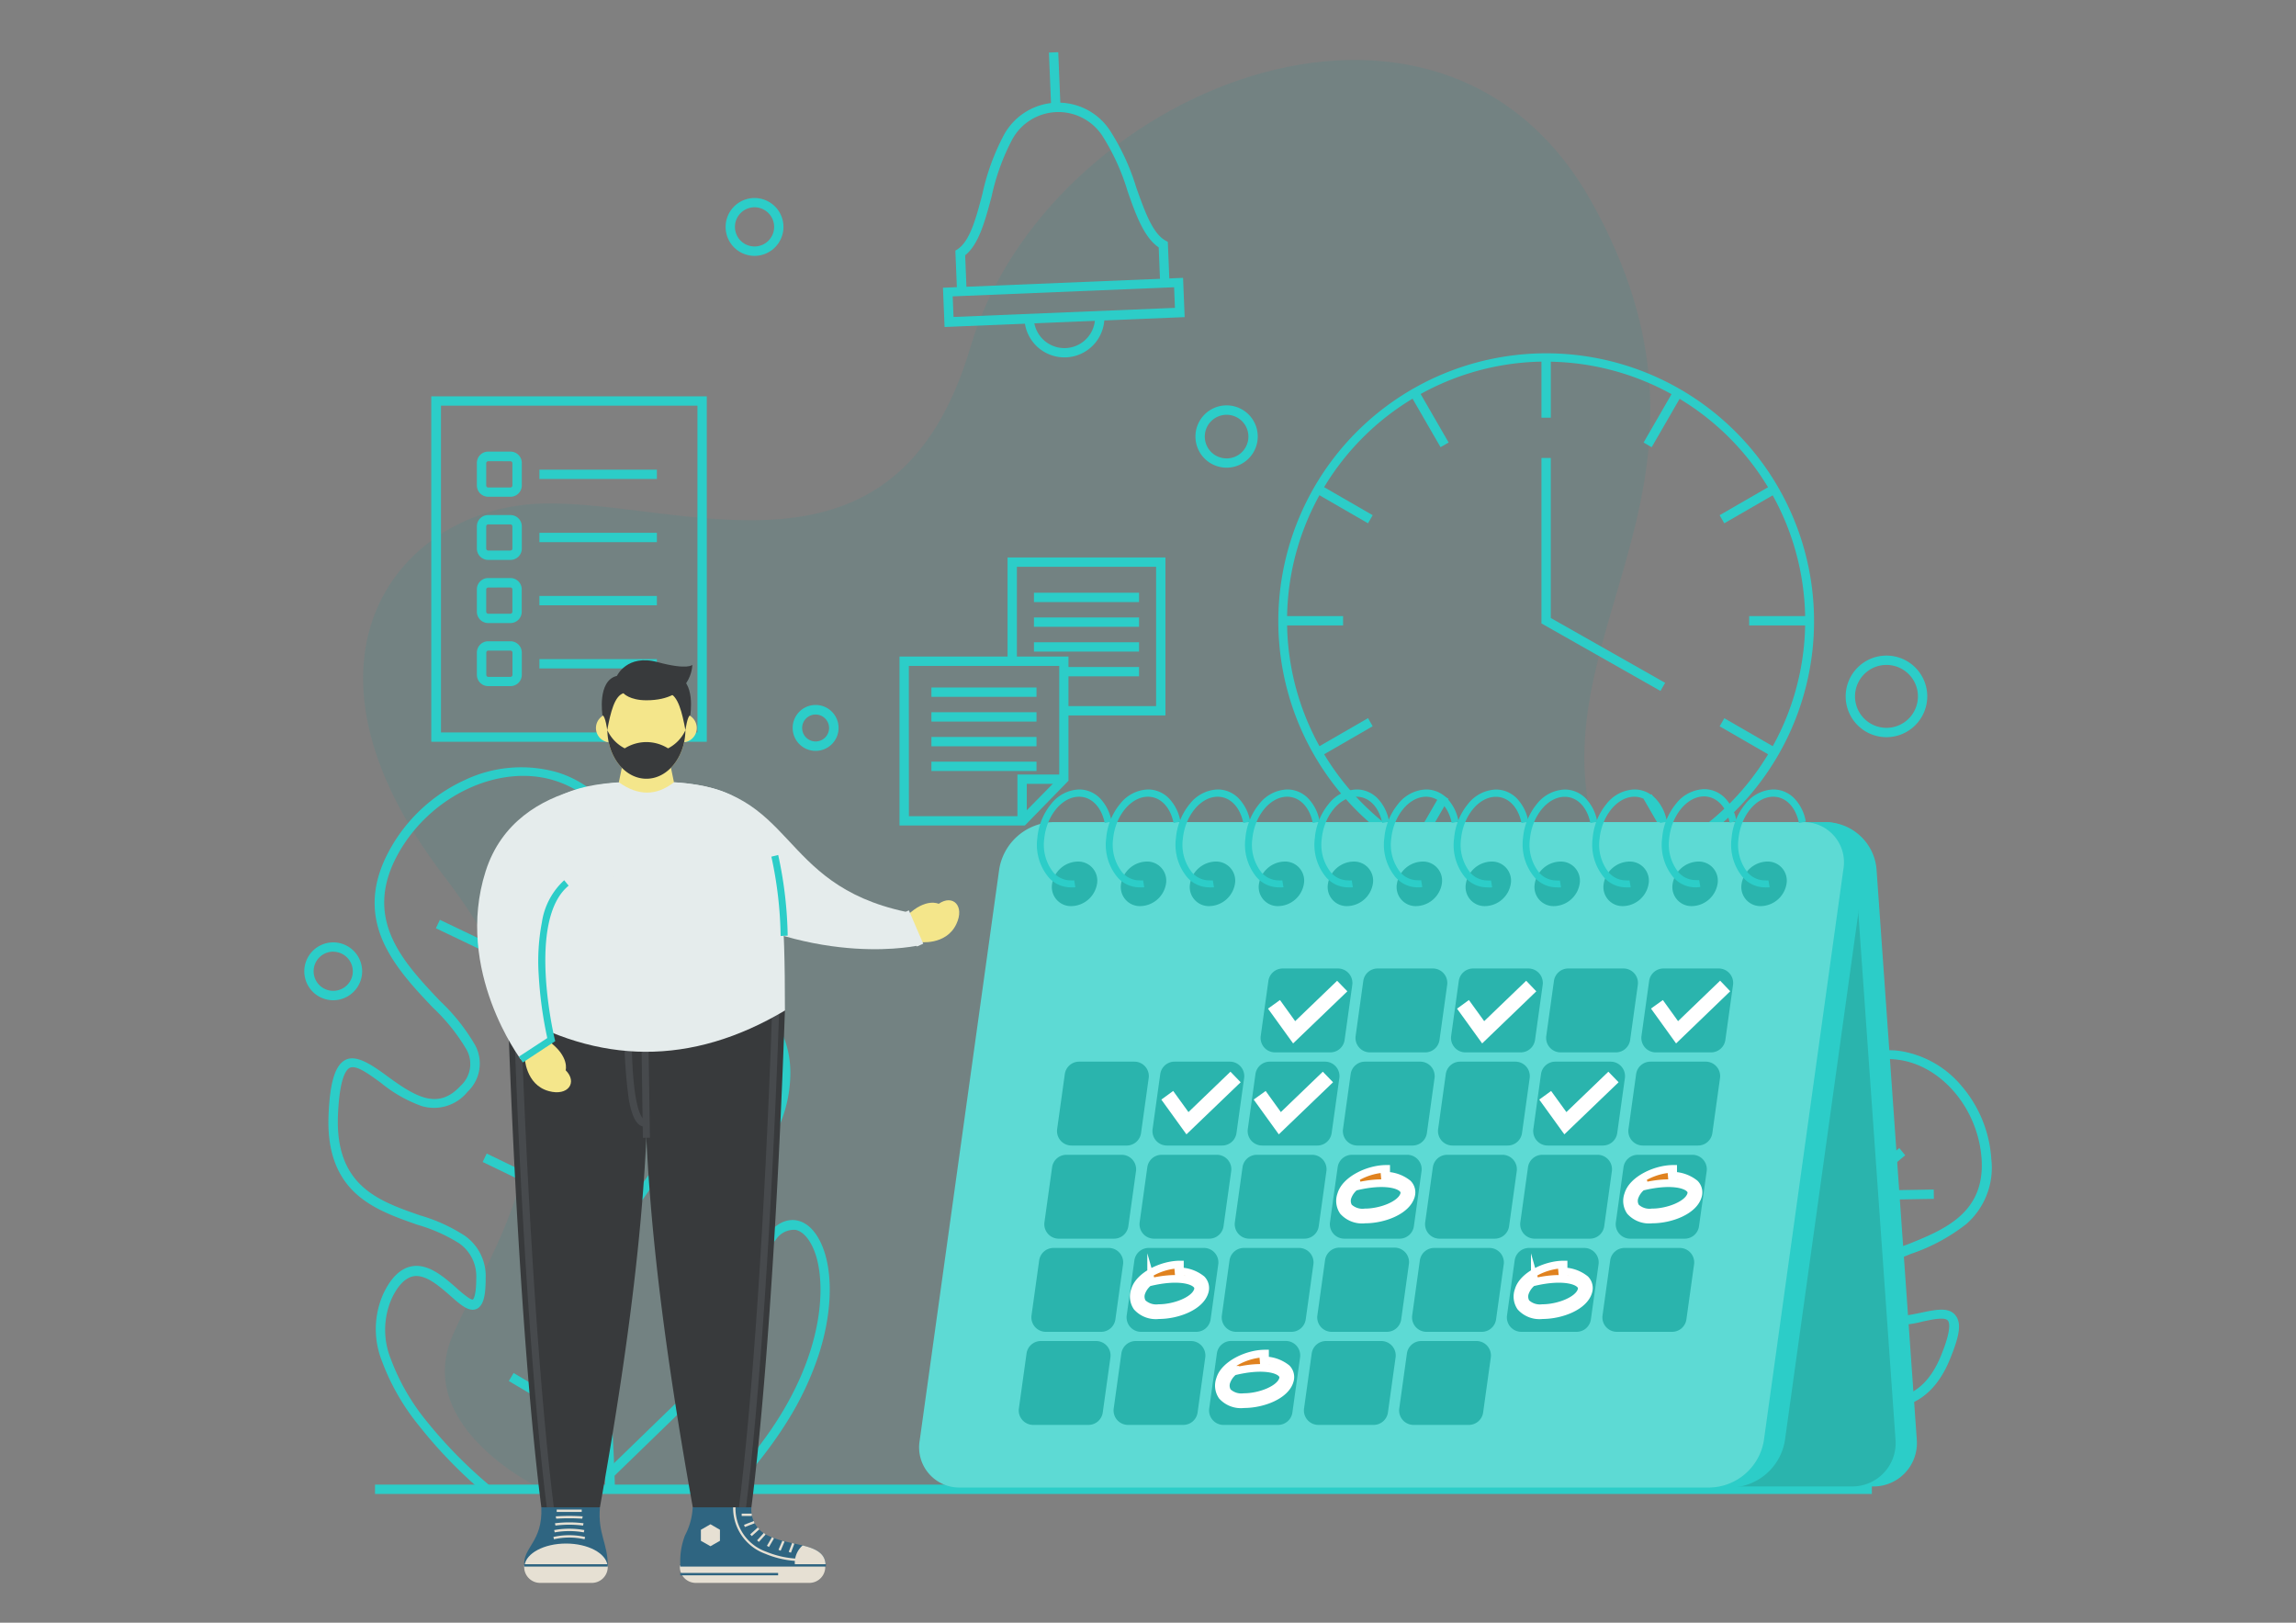 <svg id="Layer_1" data-name="Layer 1" xmlns="http://www.w3.org/2000/svg" viewBox="0 0 300 212"><rect x="0" y="0" width="300" height="212" fill="#808080" stroke="none"/><defs><style>.cls-1{fill:#009898;opacity:0.1;}.cls-2{fill:#2ccdc8;}.cls-3{fill:#2ab4ad;}.cls-4{fill:#5ddad4;}.cls-5{fill:#e0821f;stroke:#fff;stroke-miterlimit:10;}.cls-6{fill:#383a3c;}.cls-7{fill:#474a4d;}.cls-8{fill:#e5ecec;}.cls-9{fill:#f4e68b;}.cls-10{fill:#e6e0d3;}.cls-11{fill:#2f6581;}</style></defs><title>Vector Images</title><path class="cls-1" d="M70.82,194.57s-16.85-7.89-11.72-20,21.18-31.14-1-60S52.42,66.28,70.82,65.79s46.24,12.7,56-20.51,61.05-54.7,81.08-19-5.86,55.19,0,80.59,33.7,24.59,23.93,56.17-17.58,31.58-17.58,31.58Z"/><rect class="cls-2" x="49" y="193.96" width="195.58" height="1.22"/><path class="cls-2" d="M63.2,195a61.37,61.37,0,0,1-8.49-8.78,29.63,29.63,0,0,1-4.79-8.36,11.32,11.32,0,0,1,.17-8.84c1-2.11,2.23-3.28,3.65-3.57,2.19-.44,4.25,1.37,5.9,2.82a15.57,15.57,0,0,0,1.53,1.25c.47.31.61.26.61.26s.45-.23.45-2.85A5.24,5.24,0,0,0,60,162.44,21.1,21.1,0,0,0,54.5,160c-2.82-1-5.73-2-8-4.06-2.6-2.39-3.76-5.75-3.57-10.28.18-4.33.88-6.55,2.25-7.21s3.29.58,5.34,2.09c3.8,2.79,6.72,4.52,9.66,1.32a3.85,3.85,0,0,0,.78-4.73,24.78,24.78,0,0,0-4.4-5.49c-2.36-2.48-5-5.29-6.49-8.6-1.71-3.87-1.46-7.73.74-11.82a21.29,21.29,0,0,1,9.9-9.3,17.17,17.17,0,0,1,12.17-1A14,14,0,0,1,81.21,108c2.05,4,2.73,9.1,2,15.25a102.83,102.83,0,0,0-.91,12.37c.06,3.17.62,3.44.64,3.45s.29.11,1.22-.79a35.35,35.35,0,0,0,2.49-2.9A40.46,40.46,0,0,1,90.52,131a5.93,5.93,0,0,1,4.57-1.53,8.06,8.06,0,0,1,4.63,2.12,10.52,10.52,0,0,1,2.55,3.58,12.66,12.66,0,0,1,1,5,17.44,17.44,0,0,1-1.13,6.13,28.05,28.05,0,0,1-3.9,7c-6,8.11-6.23,11.4-5.4,12.06s4.39-.53,7.62-4.28c1.45-1.68,2.82-1.81,3.72-1.62,1.57.33,2.88,1.91,3.61,4.32,1.07,3.54.76,8.37-.83,13.26a40,40,0,0,1-4.09,8.65A54.37,54.37,0,0,1,95.52,195l-.87-.85c12.7-13,13.51-24.93,12-30-.59-1.94-1.59-3.24-2.69-3.47a2.82,2.82,0,0,0-2.54,1.22,17.31,17.31,0,0,1-5,4.12c-1.84.93-3.35,1-4.26.31a2.34,2.34,0,0,1-.81-1.83,7.51,7.51,0,0,1,.55-2.77,39.54,39.54,0,0,1,5.44-9.14c3.17-4.27,4.82-8.56,4.79-12.41a10.26,10.26,0,0,0-3.17-7.68c-2.43-2.19-5.54-2.44-7.55-.59a39.6,39.6,0,0,0-3.72,4.21c-2.17,2.69-3.73,4.64-5.13,4.05-.93-.39-1.34-1.75-1.39-4.55A103.86,103.86,0,0,1,82,123.11C83.31,112,79.85,104.34,72.54,102S56.09,104,51.91,111.75c-4.52,8.39.84,14,5.56,19a25.46,25.46,0,0,1,4.62,5.81,5.06,5.06,0,0,1-1,6.08,5.63,5.63,0,0,1-6,1.86,17.75,17.75,0,0,1-5.28-3c-1.67-1.22-3.24-2.38-4.09-2-.6.29-1.36,1.59-1.56,6.16-.39,9.26,5.27,11.23,10.74,13.13a21.89,21.89,0,0,1,5.84,2.66A6.45,6.45,0,0,1,63.46,167c0,2.44-.34,3.59-1.17,4a1.27,1.27,0,0,1-.53.11c-.86,0-1.79-.82-2.92-1.82-1.45-1.27-3.26-2.86-4.86-2.54-1,.2-2,1.18-2.8,2.91a10.14,10.14,0,0,0-.11,7.9,28.4,28.4,0,0,0,4.58,8A60,60,0,0,0,64,194.09Z"/><path class="cls-2" d="M79.09,194.58c0-.13-.27-12.88-2.16-28.81-1.75-14.67-5.28-35.11-12.18-49.16l1.1-.54a112,112,0,0,1,8,23.89,245.28,245.28,0,0,1,4.33,25.67c1.9,16,2.17,28.79,2.17,28.92Z"/><rect class="cls-2" x="62.72" y="116.88" width="1.22" height="13.55" transform="translate(-75.55 127.45) rotate(-64.45)"/><rect class="cls-2" x="66.98" y="126.37" width="13.2" height="1.22" transform="matrix(0.32, -0.95, 0.95, 0.32, -70.24, 156.23)"/><rect class="cls-2" x="73.64" y="157.01" width="17.93" height="1.22" transform="translate(-93.84 134.44) rotate(-54.86)"/><rect class="cls-2" x="69.28" y="147.15" width="1.22" height="14.59" transform="translate(-99.57 150.08) rotate(-64.18)"/><rect class="cls-2" x="72.7" y="175.51" width="1.22" height="14.82" transform="matrix(0.51, -0.86, 0.86, 0.51, -121.53, 153.44)"/><rect class="cls-2" x="76.99" y="185.24" width="19.2" height="1.22" transform="translate(-104.97 112.76) rotate(-44.14)"/><path class="cls-2" d="M202.88,195a35.88,35.88,0,0,1-2.24-16c.44-3.89,1.77-7.34,3.63-9.45,1.29-1.47,2.75-2.15,4-1.88a3.09,3.09,0,0,1,2.16,2.39,12.16,12.16,0,0,0,2,4c.79,1,1.43,1.26,1.73,1.19s.7-.68.82-2.12a28.89,28.89,0,0,0-.84-7.68c-.88-4.16-.64-7.86.69-10.71A8.8,8.8,0,0,1,220,150a6.24,6.24,0,0,1,3.94,0,4.63,4.63,0,0,1,2.74,2.57,30.67,30.67,0,0,1,1.28,4.21c.24,1,.47,1.87.72,2.56a2.37,2.37,0,0,0,.53,1c.11,0,.58-.36,1.49-2.31a81.54,81.54,0,0,0,3.15-8.52c1.45-4.48,3.55-7.81,6.23-9.91a10.7,10.7,0,0,1,8.06-2.31,13.12,13.12,0,0,1,8.14,4.56,16.23,16.23,0,0,1,3.91,9.59,9.78,9.78,0,0,1-3.26,8.47,24.33,24.33,0,0,1-7.2,3.89c-4.22,1.69-6.56,2.79-5.61,5.7s3.47,2.74,6.88,2c1.93-.4,3.6-.75,4.47.3s.58,2.68-.7,5.81-3.2,5.18-5.78,6a16.75,16.75,0,0,1-6.82.29c-3.75-.36-6.12-.44-7.37,2.3a4.37,4.37,0,0,0-.6,1.92,6.58,6.58,0,0,0,1.78-.39c1.62-.49,3.64-1.09,5.07-.06.93.67,1.4,1.89,1.45,3.72a7.56,7.56,0,0,1-.72,3.37l-1.11-.51a6.35,6.35,0,0,0,.6-2.83c0-1.4-.35-2.33-.95-2.76-.94-.68-2.64-.17-4,.24s-2.45.74-3.06,0-.37-1.51.42-3.25a5,5,0,0,1,3.7-3,16.64,16.64,0,0,1,4.89,0c4.3.41,8.75.83,11.35-5.55,1.34-3.29,1.13-4.28.89-4.57-.4-.48-1.87-.18-3.28.12a13.52,13.52,0,0,1-4.63.42,4.39,4.39,0,0,1-3.66-3.27,4,4,0,0,1,1.28-4.65,19.32,19.32,0,0,1,5-2.56c4.76-1.91,10.16-4.08,9.7-11.15-.43-6.58-5.25-12.3-11-13s-10.4,3.44-13,11.39a78.57,78.57,0,0,1-3.32,8.91c-.94,2-1.67,2.77-2.49,2.77h0c-1.26,0-1.73-1.92-2.39-4.51a29.81,29.81,0,0,0-1.22-4c-.77-1.83-2.9-2.6-5.19-1.88a7.6,7.6,0,0,0-4.5,4.19c-1.22,2.6-1.43,6-.6,9.93,1.45,6.85,1.15,10.74-.87,11.24-.91.23-2-.34-3-1.61a13.22,13.22,0,0,1-2.2-4.47c-.18-.61-.54-1.37-1.25-1.53s-1.82.38-2.8,1.49c-2.6,3-5.78,11.38-1.16,24.2Z"/><path class="cls-2" d="M217.15,194.85l-1.08-.57A246.39,246.39,0,0,1,229,172.53c6.76-10.09,13.21-17.67,19.17-22.54l.77.95C235.25,162.08,222.15,185.36,217.15,194.85Z"/><rect class="cls-2" x="242.44" y="155.49" width="10.24" height="1.22" transform="translate(-2.56 4.13) rotate(-0.95)"/><rect class="cls-2" x="234.49" y="154.55" width="9.97" height="1.22" transform="translate(60.09 377.08) rotate(-83.99)"/><rect class="cls-2" x="223.03" y="166.59" width="1.22" height="13.54" transform="translate(-27.93 43.82) rotate(-10.54)"/><rect class="cls-2" x="227.86" y="174.57" width="11.02" height="1.22" transform="translate(-3.68 5.01) rotate(-1.22)"/><rect class="cls-2" x="216.47" y="193.05" width="11.2" height="1.22" transform="translate(-18.55 23.6) rotate(-5.84)"/><rect class="cls-2" x="210.7" y="184.38" width="1.22" height="10.54" transform="translate(-54.39 89.54) rotate(-21.26)"/><path class="cls-2" d="M202,116.16a35,35,0,1,1,13.65-2.76A34.85,34.85,0,0,1,202,116.16Zm0-68.92A33.85,33.85,0,1,0,235.87,81.1,33.89,33.89,0,0,0,202,47.25Z"/><rect class="cls-2" x="201.41" y="46.64" width="1.22" height="7.93"/><rect class="cls-2" x="186.16" y="50.72" width="1.22" height="7.93" transform="translate(-2.32 100.71) rotate(-30)"/><rect class="cls-2" x="175" y="61.89" width="1.22" height="7.93" transform="translate(30.78 185.01) rotate(-60)"/><rect class="cls-2" x="167.56" y="80.49" width="7.93" height="1.22"/><rect class="cls-2" x="171.65" y="95.73" width="7.93" height="1.22" transform="translate(-24.64 100.71) rotate(-30)"/><rect class="cls-2" x="182.81" y="106.89" width="7.93" height="1.22" transform="translate(0.28 215.5) rotate(-60)"/><rect class="cls-2" x="201.41" y="107.63" width="1.22" height="7.93"/><rect class="cls-2" x="216.65" y="103.54" width="1.22" height="7.93" transform="translate(-24.64 123.03) rotate(-30)"/><rect class="cls-2" x="227.82" y="92.38" width="1.22" height="7.93" transform="translate(30.78 246) rotate(-60)"/><rect class="cls-2" x="228.55" y="80.49" width="7.93" height="1.22"/><rect class="cls-2" x="224.46" y="65.24" width="7.93" height="1.22" transform="translate(-2.32 123.04) rotate(-30)"/><rect class="cls-2" x="213.3" y="54.08" width="7.93" height="1.22" transform="translate(61.27 215.5) rotate(-60)"/><polygon class="cls-2" points="216.96 90.27 201.41 81.45 201.41 59.83 202.63 59.83 202.63 80.74 217.57 89.21 216.96 90.27"/><path class="cls-2" d="M66.69,64.9H63.79a1.48,1.48,0,0,1-1.48-1.48V60.52A1.48,1.48,0,0,1,63.79,59h2.91a1.48,1.48,0,0,1,1.48,1.48v2.91A1.48,1.48,0,0,1,66.69,64.9Zm-2.91-4.64a.26.26,0,0,0-.25.26v2.91a.26.26,0,0,0,.25.26h2.91a.26.26,0,0,0,.26-.26V60.52a.26.26,0,0,0-.26-.26Z"/><rect class="cls-2" x="70.48" y="61.36" width="15.35" height="1.22"/><path class="cls-2" d="M66.69,73.15H63.79a1.48,1.48,0,0,1-1.48-1.48V68.77a1.48,1.48,0,0,1,1.48-1.48h2.91a1.48,1.48,0,0,1,1.48,1.48v2.91A1.48,1.48,0,0,1,66.69,73.15Zm-2.91-4.64a.26.26,0,0,0-.25.26v2.91a.26.26,0,0,0,.25.25h2.91a.26.26,0,0,0,.26-.25V68.77a.26.26,0,0,0-.26-.26Z"/><rect class="cls-2" x="70.48" y="69.61" width="15.35" height="1.22"/><path class="cls-2" d="M66.69,81.4H63.79a1.48,1.48,0,0,1-1.48-1.48V77a1.48,1.48,0,0,1,1.48-1.48h2.91A1.48,1.48,0,0,1,68.17,77v2.91A1.48,1.48,0,0,1,66.69,81.4Zm-2.91-4.64a.26.26,0,0,0-.25.25v2.91a.26.26,0,0,0,.25.26h2.91a.26.26,0,0,0,.26-.26V77a.26.26,0,0,0-.26-.25Z"/><rect class="cls-2" x="70.48" y="77.86" width="15.35" height="1.22"/><path class="cls-2" d="M66.69,89.64H63.79a1.48,1.48,0,0,1-1.48-1.48V85.26a1.48,1.48,0,0,1,1.48-1.48h2.91a1.48,1.48,0,0,1,1.48,1.48v2.91A1.48,1.48,0,0,1,66.69,89.64ZM63.79,85a.26.26,0,0,0-.25.26v2.91a.26.26,0,0,0,.25.26h2.91a.26.26,0,0,0,.26-.26V85.26a.26.26,0,0,0-.26-.26Z"/><rect class="cls-2" x="70.48" y="86.11" width="15.35" height="1.22"/><path class="cls-2" d="M92.35,96.91h-36V51.78h36ZM57.62,95.69H91.13V53H57.62Z"/><path class="cls-2" d="M98.59,33.43a3.78,3.78,0,1,1,3.78-3.78A3.79,3.79,0,0,1,98.59,33.43Zm0-6.35a2.56,2.56,0,1,0,2.56,2.56A2.57,2.57,0,0,0,98.59,27.08Z"/><path class="cls-2" d="M43.54,130.68a3.78,3.78,0,1,1,3.78-3.78A3.79,3.79,0,0,1,43.54,130.68Zm0-6.35a2.56,2.56,0,1,0,2.56,2.56A2.57,2.57,0,0,0,43.54,124.34Z"/><path class="cls-2" d="M160.28,61.1A4.07,4.07,0,1,1,164.34,57,4.07,4.07,0,0,1,160.28,61.1Zm0-6.91A2.85,2.85,0,1,0,163.12,57,2.85,2.85,0,0,0,160.28,54.19Z"/><path class="cls-2" d="M106.57,98.1a3,3,0,1,1,3-3A3,3,0,0,1,106.57,98.1Zm0-4.75a1.76,1.76,0,1,0,1.76,1.76A1.77,1.77,0,0,0,106.57,93.35Z"/><path class="cls-2" d="M246.49,96.31A5.33,5.33,0,1,1,251.82,91,5.34,5.34,0,0,1,246.49,96.31Zm0-9.44A4.11,4.11,0,1,0,250.6,91,4.11,4.11,0,0,0,246.49,86.87Z"/><path class="cls-2" d="M123.42,42.72l-.21-5.13,31.37-1.29.21,5.13Zm1.06-4,.11,2.69,28.93-1.19-.11-2.69Z"/><path class="cls-2" d="M139.07,46.69a5.22,5.22,0,0,1-5.21-5l1.22-.05a4,4,0,1,0,8-.33l1.22-.05a5.23,5.23,0,0,1-5,5.43Z"/><path class="cls-2" d="M125.05,38.13l-.22-5.38.29-.19c1.61-1.07,2.4-4,3.24-7.21a29.92,29.92,0,0,1,2.84-7.77A8.09,8.09,0,0,1,145,17a29.92,29.92,0,0,1,3.47,7.51c1.1,3.08,2.13,6,3.82,6.92l.3.17.22,5.38-1.22.05-.19-4.71c-1.9-1.28-3-4.25-4.08-7.39a29.06,29.06,0,0,0-3.3-7.21,6.87,6.87,0,0,0-11.75.48,29.06,29.06,0,0,0-2.7,7.45c-.86,3.22-1.67,6.27-3.46,7.7l.19,4.71Z"/><rect class="cls-2" x="137.2" y="6.85" width="1.22" height="7.2" transform="translate(-0.31 5.65) rotate(-2.35)"/><path class="cls-2" d="M133.91,107.85H117.53V85.78h22.08V102Zm-15.15-1.22h14.64l5-5.08V87H118.75Z"/><polygon class="cls-2" points="134.16 107.24 132.94 107.24 132.94 101.19 139 101.19 139 102.41 134.16 102.41 134.16 107.24"/><rect class="cls-2" x="121.7" y="89.82" width="13.73" height="1.22"/><rect class="cls-2" x="121.7" y="93.05" width="13.73" height="1.22"/><rect class="cls-2" x="121.7" y="96.28" width="13.73" height="1.22"/><rect class="cls-2" x="121.7" y="99.51" width="13.73" height="1.22"/><rect class="cls-2" x="135.1" y="77.44" width="13.73" height="1.22"/><rect class="cls-2" x="135.1" y="80.67" width="13.73" height="1.22"/><rect class="cls-2" x="135.1" y="83.91" width="13.73" height="1.22"/><rect class="cls-2" x="139" y="87.14" width="9.83" height="1.22"/><polygon class="cls-2" points="152.28 93.47 139 93.47 139 92.25 151.06 92.25 151.06 74.05 132.87 74.05 132.87 86.39 131.65 86.39 131.65 72.83 152.28 72.83 152.28 93.47"/><path class="cls-2" d="M244.69,194.2H146.78a6.72,6.72,0,0,1-6.63-6.14l-5.26-74.51a5.67,5.67,0,0,1,5.76-6.14h97.91a6.72,6.72,0,0,1,6.63,6.14l5.26,74.51A5.67,5.67,0,0,1,244.69,194.2Z"/><path class="cls-3" d="M241.94,194.2H144a6.72,6.72,0,0,1-6.63-6.14l-5.26-74.51a5.67,5.67,0,0,1,5.76-6.14h97.91a6.72,6.72,0,0,1,6.63,6.14l5.26,74.51A5.67,5.67,0,0,1,241.94,194.2Z"/><path class="cls-2" d="M226.16,194.34H128.26a5.25,5.25,0,0,1-5.34-6.15l10.39-74.63a7.33,7.33,0,0,1,7.05-6.15h97.91a5.25,5.25,0,0,1,5.34,6.15l-10.39,74.63A7.33,7.33,0,0,1,226.16,194.34Z"/><path class="cls-4" d="M223.42,194.34H125.51a5.25,5.25,0,0,1-5.34-6.15l10.39-74.63a7.33,7.33,0,0,1,7.05-6.15h97.91a5.25,5.25,0,0,1,5.34,6.15l-10.39,74.63A7.33,7.33,0,0,1,223.42,194.34Z"/><path class="cls-3" d="M173.82,137.49H166.6a1.89,1.89,0,0,1-1.87-2.15l1-7.18a1.89,1.89,0,0,1,1.87-1.63h7.22a1.89,1.89,0,0,1,1.87,2.15l-1,7.18A1.89,1.89,0,0,1,173.82,137.49Z"/><path class="cls-3" d="M186.26,137.49H179a1.89,1.89,0,0,1-1.87-2.15l1-7.18a1.89,1.89,0,0,1,1.87-1.63h7.22a1.89,1.89,0,0,1,1.87,2.15l-1,7.18A1.89,1.89,0,0,1,186.26,137.49Z"/><path class="cls-3" d="M198.7,137.49h-7.22a1.89,1.89,0,0,1-1.87-2.15l1-7.18a1.89,1.89,0,0,1,1.87-1.63h7.22a1.89,1.89,0,0,1,1.87,2.15l-1,7.18A1.89,1.89,0,0,1,198.7,137.49Z"/><path class="cls-3" d="M211.13,137.49h-7.22a1.89,1.89,0,0,1-1.87-2.15l1-7.18a1.89,1.89,0,0,1,1.87-1.63h7.22a1.89,1.89,0,0,1,1.87,2.15l-1,7.18A1.89,1.89,0,0,1,211.13,137.49Z"/><path class="cls-3" d="M223.57,137.49h-7.22a1.89,1.89,0,0,1-1.87-2.15l1-7.18a1.89,1.89,0,0,1,1.87-1.63h7.22a1.89,1.89,0,0,1,1.87,2.15l-1,7.18A1.89,1.89,0,0,1,223.57,137.49Z"/><path class="cls-3" d="M147.26,149.66H140a1.89,1.89,0,0,1-1.87-2.15l1-7.18A1.89,1.89,0,0,1,141,138.7h7.22a1.89,1.89,0,0,1,1.87,2.15l-1,7.18A1.89,1.89,0,0,1,147.26,149.66Z"/><path class="cls-3" d="M159.69,149.66h-7.22a1.89,1.89,0,0,1-1.87-2.15l1-7.18a1.89,1.89,0,0,1,1.87-1.63h7.22a1.89,1.89,0,0,1,1.87,2.15l-1,7.18A1.89,1.89,0,0,1,159.69,149.66Z"/><path class="cls-3" d="M172.13,149.66h-7.22a1.89,1.89,0,0,1-1.87-2.15l1-7.18a1.89,1.89,0,0,1,1.87-1.63h7.22a1.89,1.89,0,0,1,1.87,2.15L174,148A1.89,1.89,0,0,1,172.13,149.66Z"/><path class="cls-3" d="M184.57,149.66h-7.22a1.89,1.89,0,0,1-1.87-2.15l1-7.18a1.89,1.89,0,0,1,1.87-1.63h7.22a1.89,1.89,0,0,1,1.87,2.15l-1,7.18A1.89,1.89,0,0,1,184.57,149.66Z"/><path class="cls-3" d="M197,149.66h-7.22a1.89,1.89,0,0,1-1.87-2.15l1-7.18a1.89,1.89,0,0,1,1.87-1.63H198a1.89,1.89,0,0,1,1.87,2.15l-1,7.18A1.89,1.89,0,0,1,197,149.66Z"/><path class="cls-3" d="M209.44,149.66h-7.22a1.89,1.89,0,0,1-1.87-2.15l1-7.18a1.89,1.89,0,0,1,1.87-1.63h7.22a1.89,1.89,0,0,1,1.87,2.15l-1,7.18A1.89,1.89,0,0,1,209.44,149.66Z"/><path class="cls-3" d="M221.87,149.66h-7.22a1.89,1.89,0,0,1-1.87-2.15l1-7.18a1.89,1.89,0,0,1,1.87-1.63h7.22a1.89,1.89,0,0,1,1.87,2.15l-1,7.18A1.89,1.89,0,0,1,221.87,149.66Z"/><path class="cls-3" d="M145.56,161.83h-7.22a1.89,1.89,0,0,1-1.87-2.15l1-7.18a1.89,1.89,0,0,1,1.87-1.63h7.22a1.89,1.89,0,0,1,1.87,2.15l-1,7.18A1.89,1.89,0,0,1,145.56,161.83Z"/><path class="cls-3" d="M158,161.83h-7.22a1.89,1.89,0,0,1-1.87-2.15l1-7.18a1.89,1.89,0,0,1,1.87-1.63H159a1.89,1.89,0,0,1,1.87,2.15l-1,7.18A1.89,1.89,0,0,1,158,161.83Z"/><path class="cls-3" d="M170.44,161.83h-7.22a1.89,1.89,0,0,1-1.87-2.15l1-7.18a1.89,1.89,0,0,1,1.87-1.63h7.22a1.89,1.89,0,0,1,1.87,2.15l-1,7.18A1.89,1.89,0,0,1,170.44,161.83Z"/><path class="cls-3" d="M182.87,161.83h-7.22a1.89,1.89,0,0,1-1.87-2.15l1-7.18a1.89,1.89,0,0,1,1.87-1.63h7.22a1.89,1.89,0,0,1,1.87,2.15l-1,7.18A1.89,1.89,0,0,1,182.87,161.83Z"/><path class="cls-3" d="M195.31,161.83h-7.22a1.89,1.89,0,0,1-1.87-2.15l1-7.18a1.89,1.89,0,0,1,1.87-1.63h7.22a1.89,1.89,0,0,1,1.87,2.15l-1,7.18A1.89,1.89,0,0,1,195.31,161.83Z"/><path class="cls-3" d="M207.74,161.83h-7.22a1.89,1.89,0,0,1-1.87-2.15l1-7.18a1.89,1.89,0,0,1,1.87-1.63h7.22a1.89,1.89,0,0,1,1.87,2.15l-1,7.18A1.89,1.89,0,0,1,207.74,161.83Z"/><path class="cls-3" d="M220.18,161.83H213a1.89,1.89,0,0,1-1.87-2.15l1-7.18a1.89,1.89,0,0,1,1.87-1.63h7.22A1.89,1.89,0,0,1,223,153l-1,7.18A1.89,1.89,0,0,1,220.18,161.83Z"/><path class="cls-3" d="M143.87,174h-7.22a1.89,1.89,0,0,1-1.87-2.15l1-7.18a1.89,1.89,0,0,1,1.87-1.63h7.22a1.89,1.89,0,0,1,1.87,2.15l-1,7.18A1.89,1.89,0,0,1,143.87,174Z"/><path class="cls-3" d="M156.31,174h-7.22a1.89,1.89,0,0,1-1.87-2.15l1-7.18a1.89,1.89,0,0,1,1.87-1.63h7.22a1.89,1.89,0,0,1,1.87,2.15l-1,7.18A1.89,1.89,0,0,1,156.31,174Z"/><path class="cls-3" d="M168.74,174h-7.22a1.89,1.89,0,0,1-1.87-2.15l1-7.18a1.89,1.89,0,0,1,1.87-1.63h7.22a1.89,1.89,0,0,1,1.87,2.15l-1,7.18A1.89,1.89,0,0,1,168.74,174Z"/><path class="cls-3" d="M181.18,174H174a1.89,1.89,0,0,1-1.87-2.15l1-7.18A1.89,1.89,0,0,1,175,163h7.22a1.89,1.89,0,0,1,1.87,2.15l-1,7.18A1.89,1.89,0,0,1,181.18,174Z"/><path class="cls-3" d="M193.61,174h-7.22a1.89,1.89,0,0,1-1.87-2.15l1-7.18a1.89,1.89,0,0,1,1.87-1.63h7.22a1.89,1.89,0,0,1,1.87,2.15l-1,7.18A1.89,1.89,0,0,1,193.61,174Z"/><path class="cls-3" d="M206,174h-7.22a1.89,1.89,0,0,1-1.87-2.15l1-7.18a1.89,1.89,0,0,1,1.87-1.63H207a1.89,1.89,0,0,1,1.87,2.15l-1,7.18A1.89,1.89,0,0,1,206,174Z"/><path class="cls-3" d="M218.48,174h-7.22a1.89,1.89,0,0,1-1.87-2.15l1-7.18a1.89,1.89,0,0,1,1.87-1.63h7.22a1.89,1.89,0,0,1,1.87,2.15l-1,7.18A1.89,1.89,0,0,1,218.48,174Z"/><path class="cls-3" d="M142.18,186.16H135a1.89,1.89,0,0,1-1.87-2.15l1-7.18A1.89,1.89,0,0,1,136,175.2h7.22a1.89,1.89,0,0,1,1.87,2.15l-1,7.18A1.89,1.89,0,0,1,142.18,186.16Z"/><path class="cls-3" d="M154.61,186.16h-7.22a1.89,1.89,0,0,1-1.87-2.15l1-7.18a1.89,1.89,0,0,1,1.87-1.63h7.22a1.89,1.89,0,0,1,1.87,2.15l-1,7.18A1.89,1.89,0,0,1,154.61,186.16Z"/><path class="cls-3" d="M167,186.16h-7.22A1.89,1.89,0,0,1,158,184l1-7.18a1.89,1.89,0,0,1,1.87-1.63H168a1.89,1.89,0,0,1,1.87,2.15l-1,7.18A1.89,1.89,0,0,1,167,186.16Z"/><path class="cls-3" d="M179.48,186.16h-7.22a1.89,1.89,0,0,1-1.87-2.15l1-7.18a1.89,1.89,0,0,1,1.87-1.63h7.22a1.89,1.89,0,0,1,1.87,2.15l-1,7.18A1.89,1.89,0,0,1,179.48,186.16Z"/><path class="cls-3" d="M191.92,186.16h-7.22a1.89,1.89,0,0,1-1.87-2.15l1-7.18a1.89,1.89,0,0,1,1.87-1.63h7.22a1.89,1.89,0,0,1,1.87,2.15l-1,7.18A1.89,1.89,0,0,1,191.92,186.16Z"/><path class="cls-3" d="M143.34,115.47a3.47,3.47,0,0,1-3.34,2.91,2.49,2.49,0,0,1-2.53-2.91,3.47,3.47,0,0,1,3.34-2.91A2.49,2.49,0,0,1,143.34,115.47Z"/><path class="cls-3" d="M152.35,115.47a3.47,3.47,0,0,1-3.34,2.91,2.49,2.49,0,0,1-2.53-2.91,3.47,3.47,0,0,1,3.34-2.91A2.49,2.49,0,0,1,152.35,115.47Z"/><path class="cls-3" d="M161.36,115.47a3.47,3.47,0,0,1-3.34,2.91,2.49,2.49,0,0,1-2.53-2.91,3.47,3.47,0,0,1,3.34-2.91A2.49,2.49,0,0,1,161.36,115.47Z"/><path class="cls-3" d="M170.37,115.47a3.47,3.47,0,0,1-3.34,2.91,2.49,2.49,0,0,1-2.53-2.91,3.47,3.47,0,0,1,3.34-2.91A2.49,2.49,0,0,1,170.37,115.47Z"/><path class="cls-3" d="M179.38,115.47a3.47,3.47,0,0,1-3.34,2.91,2.49,2.49,0,0,1-2.53-2.91,3.47,3.47,0,0,1,3.34-2.91A2.49,2.49,0,0,1,179.38,115.47Z"/><path class="cls-3" d="M188.39,115.47a3.47,3.47,0,0,1-3.34,2.91,2.49,2.49,0,0,1-2.53-2.91,3.47,3.47,0,0,1,3.34-2.91A2.49,2.49,0,0,1,188.39,115.47Z"/><path class="cls-3" d="M197.4,115.47a3.47,3.47,0,0,1-3.34,2.91,2.49,2.49,0,0,1-2.53-2.91,3.47,3.47,0,0,1,3.34-2.91A2.49,2.49,0,0,1,197.4,115.47Z"/><path class="cls-3" d="M206.4,115.47a3.47,3.47,0,0,1-3.34,2.91,2.49,2.49,0,0,1-2.53-2.91,3.47,3.47,0,0,1,3.34-2.91A2.49,2.49,0,0,1,206.4,115.47Z"/><path class="cls-3" d="M215.41,115.47a3.47,3.47,0,0,1-3.34,2.91,2.49,2.49,0,0,1-2.53-2.91,3.47,3.47,0,0,1,3.34-2.91A2.49,2.49,0,0,1,215.41,115.47Z"/><path class="cls-3" d="M224.42,115.47a3.47,3.47,0,0,1-3.34,2.91,2.49,2.49,0,0,1-2.53-2.91,3.47,3.47,0,0,1,3.34-2.91A2.49,2.49,0,0,1,224.42,115.47Z"/><path class="cls-3" d="M233.43,115.47a3.47,3.47,0,0,1-3.34,2.91,2.49,2.49,0,0,1-2.53-2.91,3.47,3.47,0,0,1,3.34-2.91A2.49,2.49,0,0,1,233.43,115.47Z"/><path class="cls-2" d="M139.85,115.93A3.84,3.84,0,0,1,137,114.6a6.64,6.64,0,0,1-1.46-5.11,8.11,8.11,0,0,1,1.8-4.45,4.85,4.85,0,0,1,3.66-1.9,3.82,3.82,0,0,1,2.77,1.2,5.78,5.78,0,0,1,1.47,3l-.9.18c-.41-2.08-1.72-3.43-3.35-3.43-2.22,0-4.26,2.48-4.55,5.52a5.81,5.81,0,0,0,1.23,4.41,3,3,0,0,0,2.21,1,3,3,0,0,0,.48,0l.15.9A3.94,3.94,0,0,1,139.85,115.93Z"/><path class="cls-2" d="M148.93,115.93A3.84,3.84,0,0,1,146,114.6a6.64,6.64,0,0,1-1.46-5.11,8.11,8.11,0,0,1,1.8-4.45,4.85,4.85,0,0,1,3.66-1.9,3.82,3.82,0,0,1,2.77,1.2,5.78,5.78,0,0,1,1.47,3l-.9.18c-.41-2.08-1.72-3.43-3.35-3.43-2.22,0-4.26,2.48-4.55,5.52a5.81,5.81,0,0,0,1.23,4.41,3,3,0,0,0,2.21,1,3,3,0,0,0,.48,0l.15.9A3.94,3.94,0,0,1,148.93,115.93Z"/><path class="cls-2" d="M158,115.93a3.84,3.84,0,0,1-2.89-1.33,6.64,6.64,0,0,1-1.46-5.11,8.11,8.11,0,0,1,1.8-4.45,4.85,4.85,0,0,1,3.66-1.9,3.82,3.82,0,0,1,2.77,1.2,5.78,5.78,0,0,1,1.47,3l-.9.18c-.41-2.08-1.72-3.43-3.35-3.43-2.22,0-4.26,2.48-4.55,5.52a5.81,5.81,0,0,0,1.23,4.41,3,3,0,0,0,2.21,1,3,3,0,0,0,.48,0l.15.9A3.94,3.94,0,0,1,158,115.93Z"/><path class="cls-2" d="M167.08,115.93a3.84,3.84,0,0,1-2.89-1.33,6.64,6.64,0,0,1-1.46-5.11,8.11,8.11,0,0,1,1.8-4.45,4.85,4.85,0,0,1,3.66-1.9,3.82,3.82,0,0,1,2.77,1.2,5.78,5.78,0,0,1,1.47,3l-.9.18c-.41-2.08-1.72-3.43-3.35-3.43-2.22,0-4.26,2.48-4.55,5.52a5.81,5.81,0,0,0,1.23,4.41,3,3,0,0,0,2.21,1,3,3,0,0,0,.48,0l.15.9A3.94,3.94,0,0,1,167.08,115.93Z"/><path class="cls-2" d="M176.15,115.93a3.84,3.84,0,0,1-2.89-1.33,6.64,6.64,0,0,1-1.46-5.11,8.11,8.11,0,0,1,1.8-4.45,4.85,4.85,0,0,1,3.66-1.9,3.82,3.82,0,0,1,2.77,1.2,5.78,5.78,0,0,1,1.47,3l-.9.18c-.41-2.08-1.72-3.43-3.35-3.43-2.22,0-4.26,2.48-4.55,5.52a5.81,5.81,0,0,0,1.23,4.41,3,3,0,0,0,2.21,1,3,3,0,0,0,.48,0l.15.9A3.94,3.94,0,0,1,176.15,115.93Z"/><path class="cls-2" d="M185.23,115.93a3.84,3.84,0,0,1-2.89-1.33,6.64,6.64,0,0,1-1.46-5.11,8.11,8.11,0,0,1,1.8-4.45,4.85,4.85,0,0,1,3.66-1.9,3.82,3.82,0,0,1,2.77,1.2,5.78,5.78,0,0,1,1.47,3l-.9.18c-.41-2.08-1.72-3.43-3.35-3.43-2.22,0-4.26,2.48-4.55,5.52A5.81,5.81,0,0,0,183,114a3,3,0,0,0,2.21,1,3,3,0,0,0,.48,0l.15.9A3.94,3.94,0,0,1,185.23,115.93Z"/><path class="cls-2" d="M194.3,115.93a3.84,3.84,0,0,1-2.89-1.33A6.64,6.64,0,0,1,190,109.5a8.11,8.11,0,0,1,1.8-4.45,4.85,4.85,0,0,1,3.66-1.9,3.82,3.82,0,0,1,2.77,1.2,5.78,5.78,0,0,1,1.47,3l-.9.18c-.41-2.08-1.72-3.43-3.35-3.43-2.22,0-4.26,2.48-4.55,5.52a5.81,5.81,0,0,0,1.23,4.41,3,3,0,0,0,2.21,1,3,3,0,0,0,.48,0l.15.9A3.94,3.94,0,0,1,194.3,115.93Z"/><path class="cls-2" d="M203.38,115.93a3.84,3.84,0,0,1-2.89-1.33A6.64,6.64,0,0,1,199,109.5a8.11,8.11,0,0,1,1.8-4.45,4.85,4.85,0,0,1,3.66-1.9,3.82,3.82,0,0,1,2.77,1.2,5.78,5.78,0,0,1,1.47,3l-.9.18c-.41-2.08-1.72-3.43-3.35-3.43-2.22,0-4.26,2.48-4.55,5.52a5.81,5.81,0,0,0,1.23,4.41,3,3,0,0,0,2.21,1,3,3,0,0,0,.48,0l.15.9A3.94,3.94,0,0,1,203.38,115.93Z"/><path class="cls-2" d="M212.45,115.93a3.84,3.84,0,0,1-2.89-1.33,6.64,6.64,0,0,1-1.46-5.11,8.11,8.11,0,0,1,1.8-4.45,4.85,4.85,0,0,1,3.66-1.9,3.82,3.82,0,0,1,2.77,1.2,5.78,5.78,0,0,1,1.47,3l-.9.18c-.41-2.08-1.72-3.43-3.35-3.43-2.22,0-4.26,2.48-4.55,5.52a5.81,5.81,0,0,0,1.23,4.41,3,3,0,0,0,2.21,1,3,3,0,0,0,.48,0l.15.9A3.94,3.94,0,0,1,212.45,115.93Z"/><path class="cls-2" d="M221.53,115.93a3.84,3.84,0,0,1-2.89-1.32,6.64,6.64,0,0,1-1.46-5.11A8.11,8.11,0,0,1,219,105a4.85,4.85,0,0,1,3.66-1.9,3.82,3.82,0,0,1,2.77,1.2,5.78,5.78,0,0,1,1.47,3l-.9.18c-.41-2.08-1.72-3.43-3.35-3.43-2.22,0-4.26,2.48-4.55,5.52a5.81,5.81,0,0,0,1.23,4.41,3,3,0,0,0,2.21,1,3,3,0,0,0,.48,0l.15.9A3.94,3.94,0,0,1,221.53,115.93Z"/><path class="cls-2" d="M230.6,115.93a3.84,3.84,0,0,1-2.89-1.33,6.64,6.64,0,0,1-1.46-5.11,8.11,8.11,0,0,1,1.8-4.45,4.85,4.85,0,0,1,3.66-1.9,3.82,3.82,0,0,1,2.77,1.2,5.78,5.78,0,0,1,1.47,3l-.9.18c-.41-2.08-1.72-3.43-3.35-3.43-2.22,0-4.26,2.48-4.55,5.52a5.81,5.81,0,0,0,1.23,4.41,3,3,0,0,0,2.21,1,3,3,0,0,0,.48,0l.15.9A3.94,3.94,0,0,1,230.6,115.93Z"/><polygon class="cls-5" points="155.09 147.44 152.44 143.77 153.18 143.23 155.22 146.05 160.76 140.72 161.4 141.38 155.09 147.44"/><polygon class="cls-5" points="204.47 147.44 201.82 143.77 202.56 143.23 204.6 146.05 210.14 140.72 210.78 141.38 204.47 147.44"/><polygon class="cls-5" points="167.16 147.44 164.51 143.77 165.26 143.23 167.29 146.05 172.83 140.72 173.47 141.38 167.16 147.44"/><polygon class="cls-5" points="193.73 135.56 191.08 131.89 191.82 131.35 193.86 134.17 199.4 128.84 200.03 129.5 193.73 135.56"/><polygon class="cls-5" points="169.03 135.56 166.38 131.89 167.13 131.35 169.16 134.17 174.7 128.84 175.34 129.5 169.03 135.56"/><polygon class="cls-5" points="219.07 135.56 216.42 131.88 217.16 131.35 219.19 134.17 224.74 128.83 225.37 129.49 219.07 135.56"/><path class="cls-5" d="M151.41,171.82a3.32,3.32,0,0,1-2.85-1.06,2.42,2.42,0,0,1-.27-2.2c.55-1.92,3.56-3.35,5.88-3.35v.92a5.62,5.62,0,0,0-.67,0,4.76,4.76,0,0,1,3.51,1,1.63,1.63,0,0,1,.4,1.62C156.87,170.67,153.88,171.82,151.41,171.82Zm-1-4.49a3,3,0,0,0-1.25,1.49,1.54,1.54,0,0,0,.12,1.39,2.6,2.6,0,0,0,2.12.69c2.09,0,4.72-1,5.11-2.34a.71.71,0,0,0-.18-.74c-.65-.69-2.73-1.07-5.88-.35Z"/><path class="cls-5" d="M178.36,159.32a3.32,3.32,0,0,1-2.85-1.06,2.42,2.42,0,0,1-.27-2.2c.55-1.92,3.56-3.35,5.88-3.35v.92a5.62,5.62,0,0,0-.67,0,4.77,4.77,0,0,1,3.51,1,1.63,1.63,0,0,1,.4,1.62C183.81,158.17,180.82,159.32,178.36,159.32Zm-1-4.49a3,3,0,0,0-1.25,1.49,1.54,1.54,0,0,0,.12,1.39,2.6,2.6,0,0,0,2.12.69c2.09,0,4.72-1,5.11-2.34a.71.71,0,0,0-.18-.74c-.65-.69-2.73-1.07-5.88-.35Z"/><path class="cls-5" d="M215.86,159.32a3.32,3.32,0,0,1-2.85-1.06,2.42,2.42,0,0,1-.27-2.2c.55-1.92,3.56-3.35,5.88-3.35v.92a5.62,5.62,0,0,0-.67,0,4.77,4.77,0,0,1,3.51,1,1.63,1.63,0,0,1,.4,1.62C221.32,158.17,218.33,159.32,215.86,159.32Zm-1-4.49a3,3,0,0,0-1.25,1.49,1.54,1.54,0,0,0,.12,1.39,2.6,2.6,0,0,0,2.12.69c2.09,0,4.72-1,5.11-2.34a.71.71,0,0,0-.18-.74c-.65-.69-2.73-1.07-5.88-.35Z"/><path class="cls-5" d="M201.54,171.82a3.32,3.32,0,0,1-2.85-1.06,2.42,2.42,0,0,1-.27-2.2c.55-1.92,3.56-3.35,5.88-3.35v.92a5.62,5.62,0,0,0-.67,0,4.77,4.77,0,0,1,3.51,1,1.63,1.63,0,0,1,.4,1.62C207,170.67,204,171.82,201.54,171.82Zm-1-4.49a3,3,0,0,0-1.25,1.49,1.54,1.54,0,0,0,.12,1.39,2.6,2.6,0,0,0,2.12.69c2.09,0,4.72-1,5.11-2.34a.71.71,0,0,0-.18-.74c-.65-.69-2.73-1.07-5.88-.35Z"/><path class="cls-5" d="M162.53,183.45a3.32,3.32,0,0,1-2.85-1.06,2.42,2.42,0,0,1-.27-2.2c.55-1.92,3.56-3.35,5.88-3.35v.92a5.62,5.62,0,0,0-.67,0,4.78,4.78,0,0,1,3.51,1,1.63,1.63,0,0,1,.4,1.62C168,182.3,165,183.45,162.53,183.45Zm-1-4.49a3,3,0,0,0-1.25,1.49,1.54,1.54,0,0,0,.12,1.39,2.6,2.6,0,0,0,2.12.69c2.09,0,4.72-1,5.11-2.34a.71.71,0,0,0-.18-.74c-.65-.69-2.73-1.07-5.88-.35Z"/><path class="cls-6" d="M102.56,132c-.93,26.62-2.54,50.48-4.38,64.92a10.08,10.08,0,0,1-7.66,0c-4-22.29-7.1-45.31-6.08-64.92Z"/><path class="cls-6" d="M66.35,132c.93,26.62,2.54,50.48,4.38,64.92a10.08,10.08,0,0,0,7.66,0c4-22.29,7.1-45.31,6.08-64.92Z"/><rect class="cls-7" x="83.87" y="132.01" width="0.92" height="16.64" transform="translate(-2.09 1.28) rotate(-0.86)"/><path class="cls-7" d="M84.18,147.18a1,1,0,0,1-.5-.13c-.67-.37-1.16-1.46-1.51-3.35A63.84,63.84,0,0,1,81.65,132l.92,0c-.25,11.8,1.08,13.83,1.5,14.18.07.06.12.07.13.06l0,0,.51.76A.86.86,0,0,1,84.18,147.18Z"/><path class="cls-7" d="M97.42,197.4l-.91-.12c1.81-14.21,3.45-38.62,4.38-65.29l.92,0C100.87,158.72,99.23,183.16,97.42,197.4Z"/><path class="cls-7" d="M71.5,197.4C69.68,183.16,68,158.72,67.11,132l.92,0c.93,26.67,2.56,51.07,4.38,65.29Z"/><path class="cls-8" d="M84.46,102.1c-16.4,0-18.12,5.32-18.11,29.92,11.88,7.09,23.95,7.29,36.21,0C102.57,107.41,100.86,102.1,84.46,102.1Z"/><path class="cls-8" d="M84.27,102.2s-16.7-1.33-20.82,11.64,4.61,24.58,4.61,24.58l4-2.59s-3.82-15.72,2-20.45C86.05,116.8,89.56,102.42,84.27,102.2Z"/><path class="cls-9" d="M73.91,139.82s.54-1.78-2.2-3.79l-3.16,2.07s.09,3.62,3.16,4.45C74.22,143.24,75.5,141.42,73.91,139.82Z"/><path class="cls-9" d="M88.06,102.2q-3.43,2.7-7.2,0L81.52,99H87.4Z"/><ellipse class="cls-9" cx="84.46" cy="95.28" rx="5.11" ry="6.46"/><path class="cls-9" d="M79.77,95.11c0,1,.38,1.84-.43,1.84a1.88,1.88,0,0,1,0-3.67C79.78,93.28,79.77,94.1,79.77,95.11Z"/><path class="cls-9" d="M89.14,95.11c0,1-.38,1.84.43,1.84a1.88,1.88,0,0,0,0-3.67C89.13,93.28,89.14,94.1,89.14,95.11Z"/><path class="cls-6" d="M89.56,95.4a5,5,0,0,1-2.27,2.37,5.36,5.36,0,0,0-2.83-.82h0a5.36,5.36,0,0,0-2.83.82,5,5,0,0,1-2.27-2.37c.05,3.51,2.31,6.34,5.1,6.34h0C87.25,101.74,89.51,98.91,89.56,95.4Z"/><path class="cls-6" d="M78.72,93.45S78,88.93,80.61,88.3c0,0,1.32-2.87,5.29-1.8s4.56.36,4.56.36,0,4.63-6,4.63c-2.22,0-3-.92-3-.92-1.15.35-1.68,2.46-2.12,4.83C79.35,95.4,79.1,93.52,78.72,93.45Z"/><path class="cls-6" d="M87.44,90.57c1.15.35,1.68,2.46,2.12,4.83,0,0,.25-1.89.63-1.95,0,0,.76-4.53-1.89-5.16Z"/><path class="cls-9" d="M122.65,118.08s-1.66-.84-4.11,1.52l1.49,3.47s3.58.53,4.93-2.35C126.08,118.36,124.51,116.79,122.65,118.08Z"/><path class="cls-8" d="M91.54,117.62c15.58,9,28.66,5.86,28.66,5.86l-1.87-4.36c-17-3.65-14.15-16-30.27-16.92C87.76,106.7,76.58,109,91.54,117.62Z"/><rect class="cls-8" x="118.81" y="118.93" width="0.92" height="4.74" transform="translate(-38.24 57.04) rotate(-23.29)"/><path class="cls-10" d="M91,204.51h14.87a2.08,2.08,0,0,1,2.08,2.08v.21a0,0,0,0,1,0,0h-19a0,0,0,0,1,0,0v-.21A2.08,2.08,0,0,1,91,204.51Z" transform="translate(196.78 411.31) rotate(180)"/><path class="cls-11" d="M98.18,196.93a3.73,3.73,0,0,0,2.39,3.79c3.17,1.41,7.23.86,7.33,3.79h-19a9.22,9.22,0,0,1,.61-3.93,8.73,8.73,0,0,0,1-3.65Z"/><rect class="cls-11" x="88.88" y="205.5" width="12.79" height="0.31"/><path class="cls-10" d="M104.12,203.94A12.28,12.28,0,0,1,100,203a6.37,6.37,0,0,1-4.21-6.07h.31a6,6,0,0,0,4,5.79,12.19,12.19,0,0,0,4,.91Z"/><rect class="cls-10" x="101.47" y="201.77" width="1.29" height="0.31" transform="translate(-123.69 216.57) rotate(-66.88)"/><rect class="cls-10" x="100.02" y="201.3" width="1.3" height="0.31" transform="translate(-124.06 186.79) rotate(-59.71)"/><rect class="cls-10" x="98.82" y="200.7" width="1.31" height="0.31" transform="translate(-116.06 139.37) rotate(-47.73)"/><rect class="cls-10" x="97.94" y="199.98" width="1.34" height="0.31" transform="translate(-108.65 117.56) rotate(-42.05)"/><rect class="cls-10" x="97.22" y="198.95" width="1.37" height="0.31" transform="translate(-65.11 48.6) rotate(-21.1)"/><rect class="cls-10" x="102.8" y="202.06" width="1.25" height="0.31" transform="translate(-122.39 226.62) rotate(-69.08)"/><rect class="cls-10" x="96.91" y="197.75" width="1.32" height="0.31"/><path class="cls-10" d="M104.87,201.91c1.68.41,3,1,3,2.6h-4A3,3,0,0,1,104.87,201.91Z"/><rect class="cls-11" x="88.88" y="204.36" width="19.03" height="0.31"/><polygon class="cls-10" points="94.07 199.86 94.07 201.3 92.83 202.01 91.58 201.3 91.58 199.86 92.83 199.14 94.07 199.86"/><path class="cls-11" d="M79.41,204.51H68.5c-.2-2.34,2.44-3.08,2.23-7.58h7.66C78.09,200.36,79.41,201.61,79.41,204.51Z"/><path class="cls-10" d="M70.58,204.51h6.76a2.08,2.08,0,0,1,2.08,2.08v.21a0,0,0,0,1,0,0H68.5a0,0,0,0,1,0,0v-.21A2.08,2.08,0,0,1,70.58,204.51Z" transform="translate(147.91 411.31) rotate(180)"/><path class="cls-10" d="M68.54,204.51c.21-1.59,2.54-2.85,5.42-2.85s5.21,1.26,5.42,2.85Z"/><rect class="cls-11" x="68.5" y="204.36" width="10.91" height="0.31"/><path class="cls-10" d="M76.38,201.1a9,9,0,0,0-4,0l-.07-.3a9.35,9.35,0,0,1,4.14,0Z"/><path class="cls-10" d="M76.28,200.2a10.84,10.84,0,0,0-3.8,0l-.07-.3a11,11,0,0,1,3.94,0Z"/><path class="cls-10" d="M76.18,199.31a14.69,14.69,0,0,0-3.6,0l-.07-.3a14.86,14.86,0,0,1,3.74,0Z"/><path class="cls-10" d="M72.68,198.41l-.07-.3a25.52,25.52,0,0,1,3.53,0l-.07.3A27,27,0,0,0,72.68,198.41Z"/><rect class="cls-10" x="72.74" y="197.22" width="3.27" height="0.31"/><path class="cls-2" d="M68.31,138.81l-.5-.77,3.7-2.42a52.78,52.78,0,0,1-1.12-8.22,27.09,27.09,0,0,1,.42-6.93A9.3,9.3,0,0,1,73.72,115l.58.71c-5.51,4.5-1.87,19.84-1.83,20l.08.31Z"/><path class="cls-2" d="M102,122.28a52,52,0,0,0-1.21-10.36l.89-.22a52.88,52.88,0,0,1,1.24,10.54Z"/></svg>
